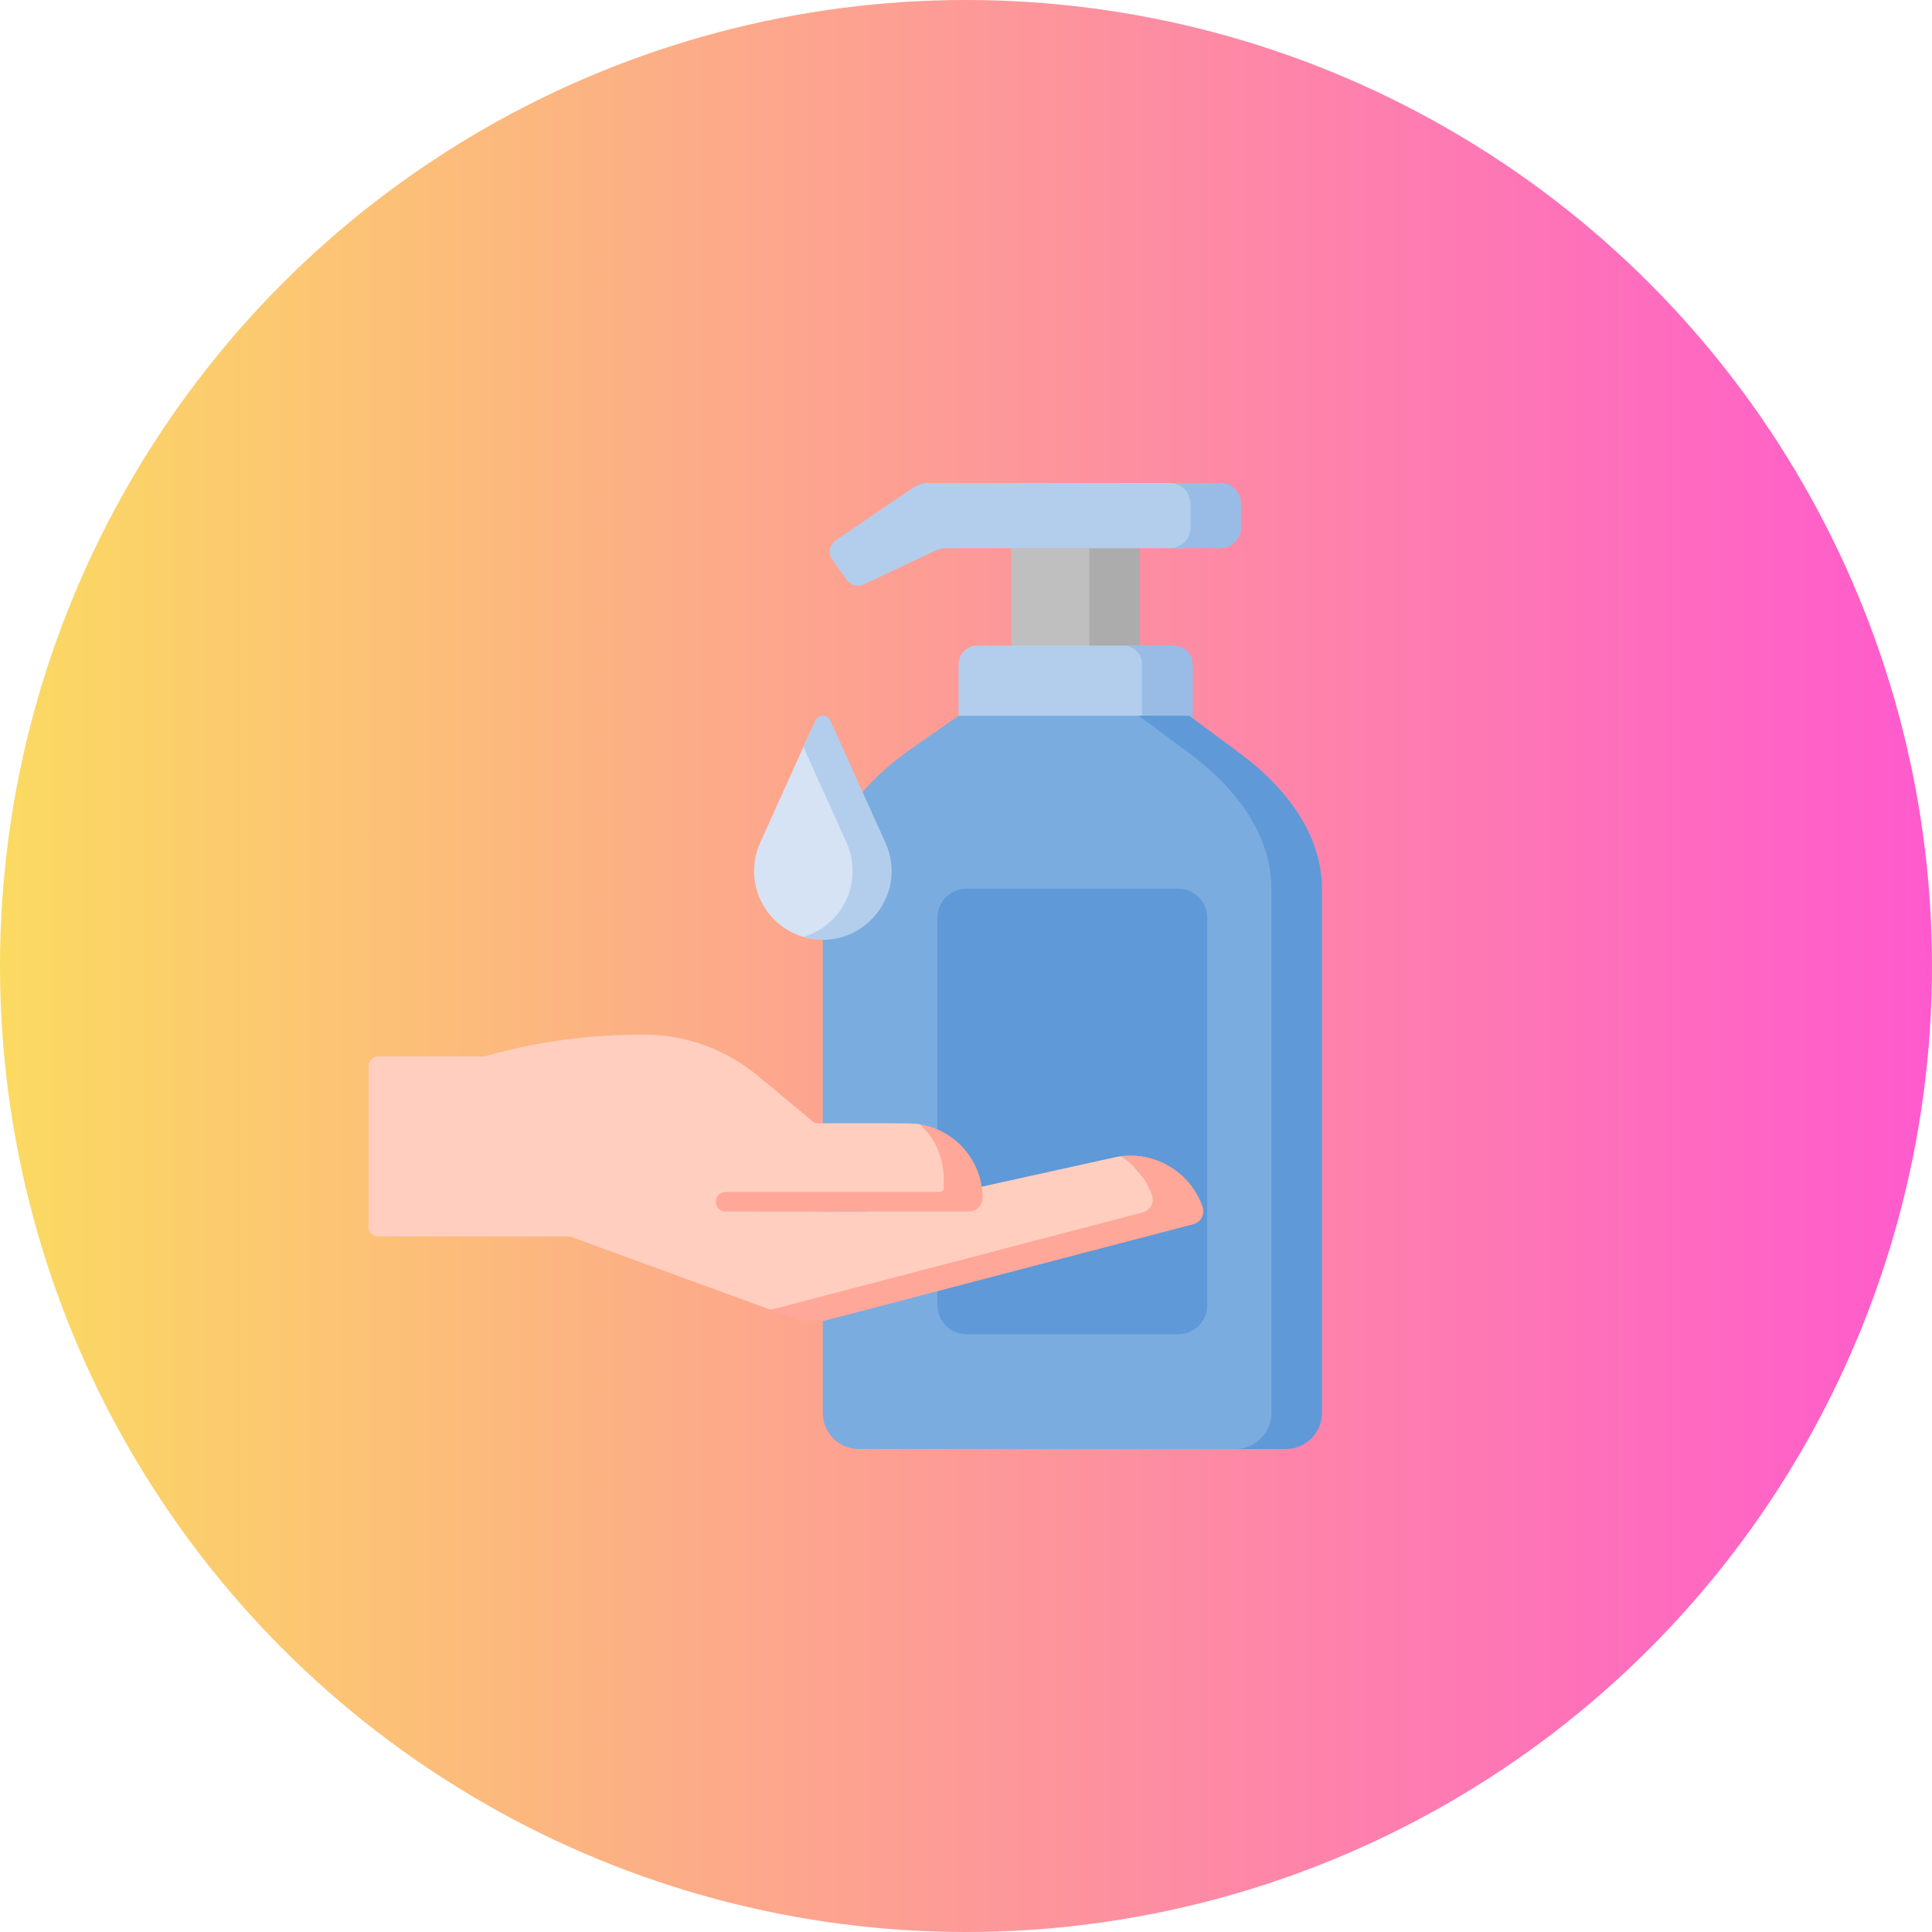 <svg width="80" height="80" viewBox="0 0 80 80" fill="none" xmlns="http://www.w3.org/2000/svg">
<circle cx="40" cy="40" r="40" fill="url(#paint0_linear_26_269)"/>
<g clip-path="url(#clip0_26_269)">
<path d="M41.875 22.699H46.155V31.279H41.875V22.699Z" fill="#BFBFBF"/>
<path d="M45.109 22.699H47.202V31.279H45.109V22.699Z" fill="#ACACAC"/>
<path d="M48.608 26.733H46.516C46.944 26.733 47.291 27.081 47.291 27.509V32.541H49.384V27.509C49.384 27.081 49.036 26.733 48.608 26.733Z" fill="#98BCE5"/>
<path d="M46.998 26.733C46.174 26.733 41.28 26.733 40.469 26.733C40.041 26.733 39.693 27.081 39.693 27.509V32.541H47.773V27.509C47.773 27.081 47.426 26.733 46.998 26.733Z" fill="#B3CEEC"/>
<path d="M48.608 26.733H46.516C46.944 26.733 47.291 27.081 47.291 27.509V32.541H49.384V27.509C49.384 27.081 49.036 26.733 48.608 26.733Z" fill="#98BCE5"/>
<path d="M48.926 20C48.338 20 39.035 20 38.448 20C38.22 20 37.998 20.068 37.809 20.196L34.606 22.373C34.343 22.552 34.278 22.912 34.462 23.172L35.062 24.015C35.221 24.24 35.519 24.318 35.767 24.2L38.72 22.807C38.872 22.736 39.037 22.699 39.205 22.699H48.926C49.397 22.699 49.778 22.317 49.778 21.846V20.852C49.779 20.382 49.397 20 48.926 20Z" fill="#B3CEEC"/>
<path d="M50.536 20H48.443C48.914 20 49.296 20.382 49.296 20.852V21.847C49.296 22.317 48.914 22.699 48.443 22.699H50.536C51.007 22.699 51.388 22.317 51.388 21.847V20.852C51.388 20.382 51.007 20 50.536 20Z" fill="#98BCE5"/>
<path d="M49.846 31.158L47.8 29.637C46.213 29.637 41.286 29.637 39.694 29.637L37.537 31.14C35.281 32.797 34.07 34.773 34.07 36.798V58.508C34.07 59.332 34.738 60 35.562 60H51.797C52.621 60 53.289 59.332 53.289 58.508C53.289 57.453 53.289 37.682 53.289 36.798C53.289 34.78 52.086 32.811 49.846 31.158Z" fill="#7BACDF"/>
<path d="M51.295 31.158L49.249 29.637C49.204 29.637 48.344 29.637 47.156 29.637L49.202 31.158C51.443 32.811 52.645 34.78 52.645 36.798V58.508C52.645 59.332 51.977 60 51.154 60H53.246C54.07 60 54.738 59.332 54.738 58.508C54.738 57.453 54.738 37.682 54.738 36.798C54.738 34.78 53.535 32.811 51.295 31.158Z" fill="#5F99D7"/>
<path d="M49.989 38.005V54.044C49.989 54.711 49.448 55.251 48.781 55.251H40.026C39.359 55.251 38.818 54.711 38.818 54.044V38.005C38.818 37.338 39.359 36.798 40.026 36.798H48.781C49.448 36.798 49.989 37.338 49.989 38.005Z" fill="#5F99D7"/>
<path d="M33.588 30.216L31.477 34.895C31.004 35.941 31.207 37.169 31.991 38.008L31.992 38.008C32.434 38.482 32.998 38.768 33.587 38.869C34.177 38.768 34.741 38.482 35.184 38.008C35.968 37.169 36.171 35.941 35.699 34.895L33.588 30.216Z" fill="#D5E3F4"/>
<path d="M36.664 34.895L34.383 29.839C34.262 29.569 33.88 29.569 33.758 29.839L33.266 30.93L35.055 34.895C35.527 35.942 35.324 37.169 34.54 38.008C34.179 38.395 33.737 38.657 33.266 38.795C35.602 39.481 37.662 37.106 36.664 34.895Z" fill="#B3CEEC"/>
<path d="M49.792 49.974C49.299 48.56 47.889 47.7 46.429 47.878C47.003 48.248 47.46 48.804 47.7 49.492C47.805 49.794 47.63 50.122 47.32 50.203L32.175 54.167C32.078 54.193 31.978 54.211 31.879 54.224L32.87 54.586C33.318 54.75 33.806 54.772 34.268 54.65L49.413 50.686C49.723 50.605 49.898 50.277 49.792 49.974Z" fill="#FFA799"/>
<path d="M46.907 48.255L46.904 48.252L46.904 48.252C46.762 48.111 46.621 48 46.43 47.877C46.329 47.892 46.259 47.9 46.129 47.929L36.016 50.161H31.204V47.254H34.636L31.417 44.575C30.067 43.452 28.409 42.842 26.702 42.842C24.478 42.842 22.354 43.089 20.046 43.746H15.664C15.442 43.746 15.262 43.926 15.262 44.149V50.8C15.262 51.022 15.442 51.203 15.664 51.203H23.608L31.88 54.224H33.148L47.704 50.222C48.045 50.128 48.172 49.711 47.94 49.443C47.497 48.933 46.92 48.268 46.907 48.255Z" fill="#FFCEBF"/>
<path d="M49.792 49.974C49.299 48.56 47.889 47.7 46.429 47.878C47.003 48.248 47.46 48.804 47.7 49.492C47.805 49.794 47.63 50.122 47.32 50.203L32.175 54.167C32.078 54.193 31.978 54.211 31.879 54.224L32.87 54.586C33.318 54.75 33.806 54.772 34.268 54.65L49.413 50.686C49.723 50.605 49.898 50.277 49.792 49.974Z" fill="#FFA799"/>
<path d="M38.112 46.559C37.743 46.497 38.295 46.515 29.641 46.515V49.758H38.769C39.324 49.758 39.774 49.308 39.774 48.753C39.774 48.5 39.679 48.257 39.508 48.071C39.038 47.562 38.112 46.559 38.112 46.559Z" fill="#FFCEBF"/>
<path d="M38.112 46.56C38.706 47.123 39.076 47.918 39.076 48.801V49.203C39.076 49.288 39.007 49.357 38.923 49.357H30.043C29.821 49.357 29.641 49.537 29.641 49.759C29.641 49.981 29.821 50.161 30.043 50.161H40.13C40.437 50.161 40.686 49.913 40.686 49.605C40.686 48.075 39.573 46.805 38.112 46.56Z" fill="#FFA799"/>
</g>
<defs>
<linearGradient id="paint0_linear_26_269" x1="0" y1="40" x2="80" y2="40" gradientUnits="userSpaceOnUse">
<stop stop-color="#FBDA61"/>
<stop offset="1" stop-color="#FF5ACD"/>
</linearGradient>
<clipPath id="clip0_26_269">
<rect width="40" height="40" fill="white" transform="translate(15 20)"/>
</clipPath>
</defs>
</svg>
